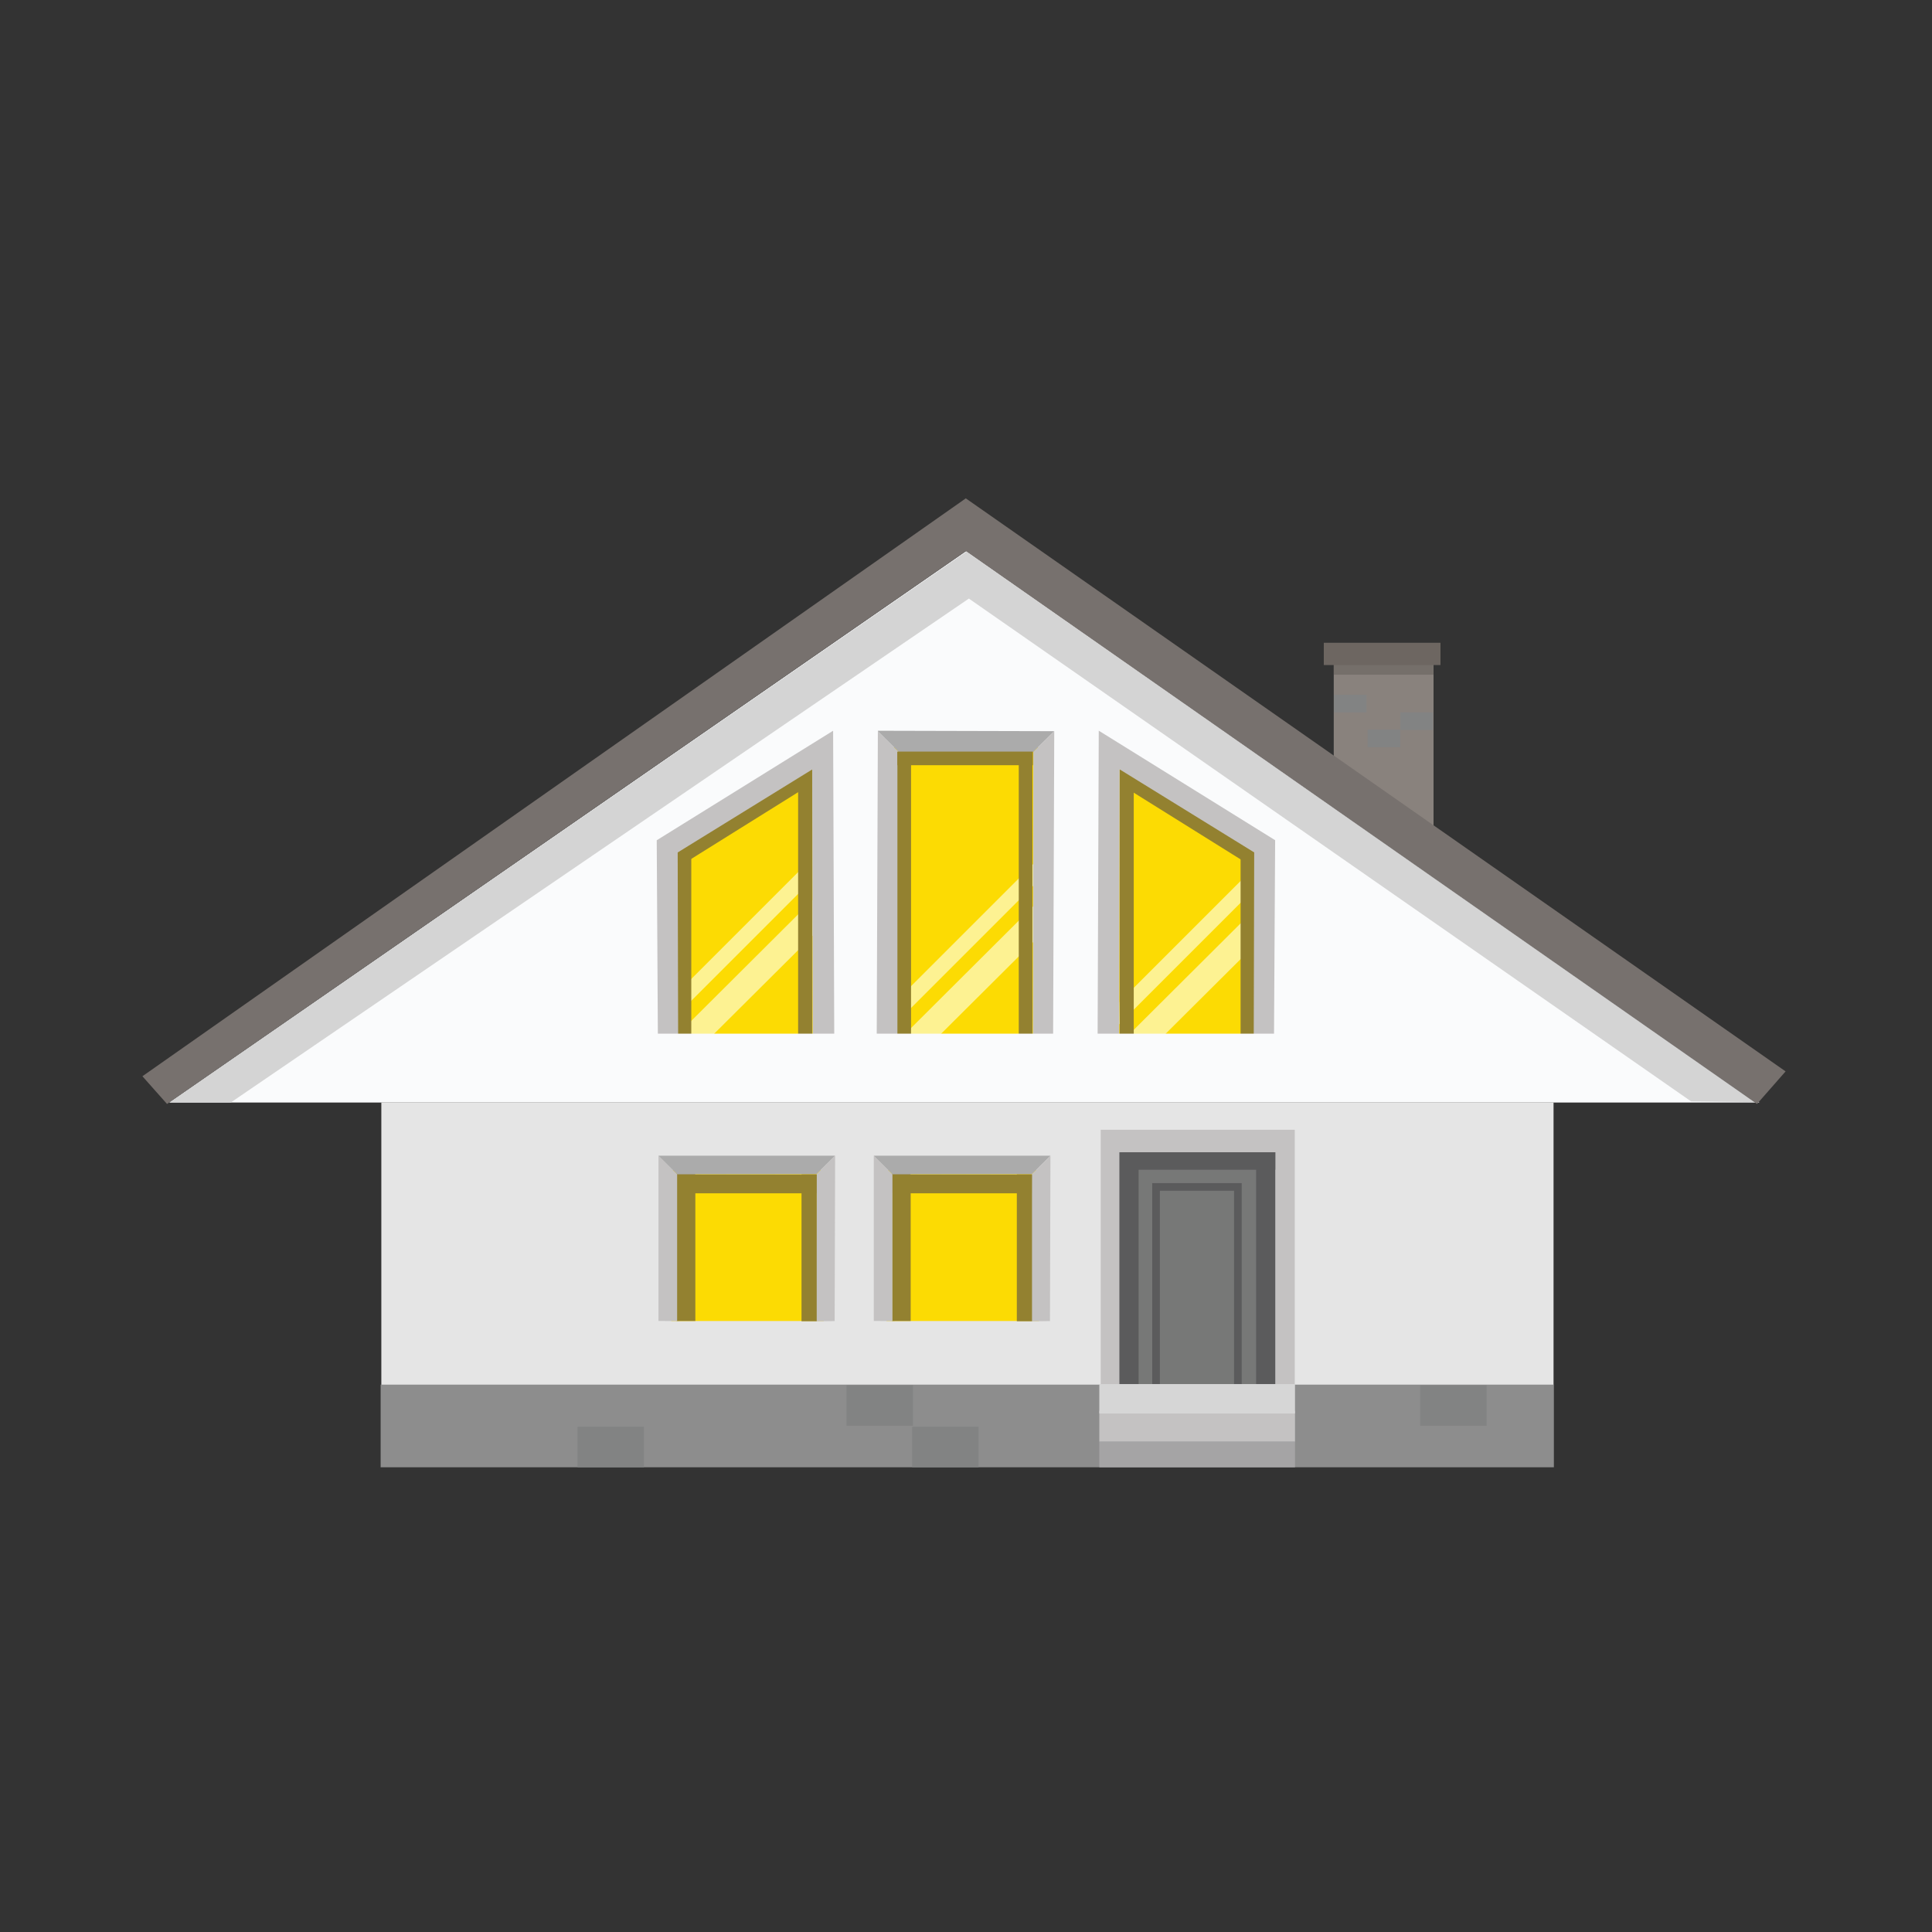 <svg xmlns="http://www.w3.org/2000/svg" xmlns:xlink="http://www.w3.org/1999/xlink" xmlns:serif="http://www.serif.com/" width="100%" height="100%" viewBox="0 0 253 253" xml:space="preserve" style="fill-rule:evenodd;clip-rule:evenodd;stroke-linejoin:round;stroke-miterlimit:2;"><rect x="0" y="0" width="253" height="253" fill="#333333" stroke="none"/><rect id="Steildach" x="0" y="0.219" width="252.478" height="252.478" style="fill:none;"></rect><rect x="174.656" y="86.85" width="13.068" height="25.077" style="fill:#89827d;fill-rule:nonzero;"></rect><rect x="174.668" y="87.001" width="13.051" height="1.353" style="fill:#756f6a;fill-rule:nonzero;"></rect><rect x="173.354" y="84.171" width="15.28" height="2.918" style="fill:#6d6661;fill-rule:nonzero;"></rect><rect x="174.68" y="90.967" width="4.272" height="2.321" style="fill:#828383;fill-rule:nonzero;"></rect><rect x="183.382" y="93.274" width="4.284" height="2.322" style="fill:#828383;fill-rule:nonzero;"></rect><rect x="179.083" y="95.529" width="4.284" height="2.322" style="fill:#828383;fill-rule:nonzero;"></rect><path d="M22.185,144.376l208.213,0l-103.604,-72.401l-104.609,72.401Z" style="fill:#fafbfc;fill-rule:nonzero;"></path><rect x="49.937" y="144.376" width="153.503" height="36.98" style="fill:#e5e5e5;fill-rule:nonzero;"></rect><rect x="87.895" y="153.217" width="19.977" height="19.772" style="fill:#fcdb03;fill-rule:nonzero;"></rect><path d="M107.872,153.834l-16.813,-0.035l-0,-0.023l-0.562,-0.559l-1.882,0l-0,0.575l-0.72,-0.001l-0,1.706l0.72,0.716l-0,16.776l2.444,-0.006l-0,-16.714l15.855,0l0.958,-0.977l-0,-1.458Z" style="fill:#938130;fill-rule:nonzero;"></path><path d="M88.672,153.776l-0,19.22l-2.445,-0.013l-0,-21.639l2.445,2.432Z" style="fill:#c4c2c2;fill-rule:nonzero;"></path><path d="M109.362,151.344l-2.448,2.432l-18.242,0l-2.445,-2.432l23.135,0Z" style="fill:#ababab;fill-rule:nonzero;"></path><path d="M106.918,153.776l-0.084,19.251l2.465,-0.031l0.063,-21.652l-2.444,2.432Z" style="fill:#c4c2c2;fill-rule:nonzero;"></path><rect x="104.96" y="153.792" width="1.99" height="19.226" style="fill:#938130;fill-rule:nonzero;"></rect><rect x="116.091" y="153.217" width="19.978" height="19.772" style="fill:#fcdb03;fill-rule:nonzero;"></rect><path d="M136.069,153.834l-16.813,-0.035l-0,-0.023l-0.563,-0.559l-1.882,0l-0,0.575l-0.72,-0.001l-0,1.706l0.72,0.716l-0,16.776l2.445,-0.006l-0,-16.714l15.854,0l0.959,-0.977l-0,-1.458Z" style="fill:#938130;fill-rule:nonzero;"></path><path d="M116.868,153.776l-0,19.22l-2.444,-0.013l-0,-21.639l2.444,2.432Z" style="fill:#c4c2c2;fill-rule:nonzero;"></path><path d="M137.558,151.344l-2.448,2.432l-18.242,0l-2.444,-2.432l23.134,0Z" style="fill:#ababab;fill-rule:nonzero;"></path><path d="M135.114,153.776l-0.084,19.251l2.465,-0.031l0.063,-21.652l-2.444,2.432Z" style="fill:#c4c2c2;fill-rule:nonzero;"></path><rect x="133.156" y="153.792" width="1.989" height="19.226" style="fill:#938130;fill-rule:nonzero;"></rect><path d="M126.557,65.319l-0.076,-0.063l-107.831,75.681l3.221,3.629l104.61,-72.397l0.076,0.064l103.528,72.333l3.743,-4.265l-107.271,-74.982Z" style="fill:#77716e;fill-rule:nonzero;"></path><rect x="116.83" y="97.852" width="19.556" height="38.225" style="fill:#fcdb03;fill-rule:nonzero;"></rect><path d="M136.144,117.84l-18.254,18.192l4.687,0l13.59,-13.528l-0.023,-4.664Z" style="fill:#fdf292;fill-rule:nonzero;"></path><path d="M135.342,113.102l-17.99,17.989l-0.067,2.923l18.079,-18.079l-0.022,-2.833Z" style="fill:#fdf292;fill-rule:nonzero;"></path><path d="M117.702,98.479l-0.06,37.709l-2.834,-0.067l0.151,-40.371l2.743,2.729Z" style="fill:#c4c2c2;fill-rule:nonzero;"></path><path d="M138.057,95.75l-2.747,2.729l-17.608,0l-2.743,-2.729l-0,-0.057l23.098,0.057Z" style="fill:#ababab;fill-rule:nonzero;"></path><path d="M135.314,98.479l-0.059,37.651l2.651,-0.009l0.151,-40.371l-2.743,2.729Z" style="fill:#c4c2c2;fill-rule:nonzero;"></path><rect x="117.518" y="98.481" width="1.786" height="37.521" style="fill:#938130;fill-rule:nonzero;"></rect><rect x="133.41" y="98.481" width="1.785" height="37.521" style="fill:#938130;fill-rule:nonzero;"></rect><rect x="117.518" y="98.422" width="17.737" height="1.785" style="fill:#938130;fill-rule:nonzero;"></rect><path d="M107.228,136.077l-19.555,0l-0,-23.941l19.555,-13.142l-0,37.083Z" style="fill:#fcdb03;fill-rule:nonzero;"></path><path d="M106.424,117.84l-18.254,18.192l4.687,0l13.589,-13.528l-0.022,-4.664Z" style="fill:#fdf292;fill-rule:nonzero;"></path><path d="M105.62,113.102l-17.989,17.989l-0.067,2.923l18.079,-18.079l-0.023,-2.833Z" style="fill:#fdf292;fill-rule:nonzero;"></path><rect x="104.516" y="100.765" width="1.841" height="35.415" style="fill:#938130;fill-rule:nonzero;"></rect><rect x="88.686" y="112.02" width="1.84" height="24.16" style="fill:#938130;fill-rule:nonzero;"></rect><path d="M88.283,111.767l0.573,1.749l17.32,-10.812l-0.574,-1.748l-17.319,10.811Z" style="fill:#938130;fill-rule:nonzero;"></path><path d="M109.099,95.75l-0,-0.057l-23.098,14.342l0.151,26.086l2.652,0.009l-0.06,-24.497l17.613,-10.868l0.002,-0.003l0.058,35.426l2.833,-0.067l-0.151,-40.371Z" style="fill:#c4c2c2;fill-rule:nonzero;"></path><path d="M145.755,136.13l19.555,0l0,-23.909l-19.555,-13.124l-0,37.033Z" style="fill:#fcdb03;fill-rule:nonzero;"></path><path d="M165.398,117.989l-18.255,18.191l4.688,0l13.59,-13.527l-0.023,-4.664Z" style="fill:#fdf292;fill-rule:nonzero;"></path><path d="M164.595,113.231l-17.991,17.99l-0.066,2.922l18.079,-18.079l-0.022,-2.833Z" style="fill:#fdf292;fill-rule:nonzero;"></path><rect x="146.628" y="100.765" width="1.84" height="35.415" style="fill:#938130;fill-rule:nonzero;"></rect><rect x="162.458" y="112.02" width="1.841" height="24.057" style="fill:#938130;fill-rule:nonzero;"></rect><path d="M164.702,111.831l-0.573,1.749l-17.32,-10.812l0.574,-1.748l17.319,10.811Z" style="fill:#938130;fill-rule:nonzero;"></path><path d="M143.885,95.743l-0,-0.058l23.098,14.342l-0.151,26.086l-2.652,0.009l0.06,-24.497l-17.612,-10.869l-0.003,-0.002l-0.057,35.426l-2.834,-0.067l0.151,-40.37Z" style="fill:#c4c2c2;fill-rule:nonzero;"></path><rect x="84.752" y="135.361" width="84.035" height="3.183" style="fill:#fafbfc;fill-rule:nonzero;"></rect><path d="M30.215,144.38l-8.03,-0.004l8.035,0l-0.005,0.004Z" style="fill:#d9d9d9;fill-rule:nonzero;"></path><path d="M30.22,144.376l-8.035,0l104.372,-72.143l103.184,72.093l-8.293,-0.102l-94.572,-65.841l-96.656,65.993Z" style="fill:#d4d4d4;fill-rule:nonzero;"></path><path d="M229.797,144.327l-0.056,-0.001l-103.184,-72.093l103.24,72.094Z" style="fill:#65615f;fill-rule:nonzero;"></path><rect x="144.141" y="147.946" width="25.41" height="33.969" style="fill:#c4c2c2;fill-rule:nonzero;"></rect><rect x="146.687" y="150.893" width="20.317" height="30.902" style="fill:#777877;fill-rule:nonzero;"></rect><path d="M151.885,181.851l-1,0l0,-26.92l11.717,0l-0,26.602l-1,0l-0,-25.602l-9.717,0l0,25.92Z" style="fill:#5b5b5c;fill-rule:nonzero;"></path><rect x="49.844" y="181.321" width="153.639" height="10.822" style="fill:#8d8d8d;fill-rule:nonzero;"></rect><rect x="143.958" y="184.737" width="25.625" height="4.064" style="fill:#c4c2c2;fill-rule:nonzero;"></rect><rect x="143.958" y="188.801" width="25.625" height="3.347" style="fill:#a5a4a5;fill-rule:nonzero;"></rect><path d="M167.004,150.893l-20.419,0l-0,30.619l0.026,0l-0,0.053l2.493,0l-0,-28.383l15.386,0l-0,28.383l2.493,0l-0,-28.383l0.021,0l-0,-2.289Z" style="fill:#5b5b5c;fill-rule:nonzero;"></path><rect x="143.958" y="181.247" width="25.625" height="3.849" style="fill:#d6d6d6;fill-rule:nonzero;"></rect><rect x="185.974" y="181.406" width="8.702" height="5.302" style="fill:#828383;fill-rule:nonzero;"></rect><rect x="110.854" y="181.406" width="8.701" height="5.302" style="fill:#828383;fill-rule:nonzero;"></rect><rect x="119.449" y="186.841" width="8.7" height="5.302" style="fill:#828383;fill-rule:nonzero;"></rect><rect x="75.627" y="186.841" width="8.701" height="5.302" style="fill:#828383;fill-rule:nonzero;"></rect></svg>